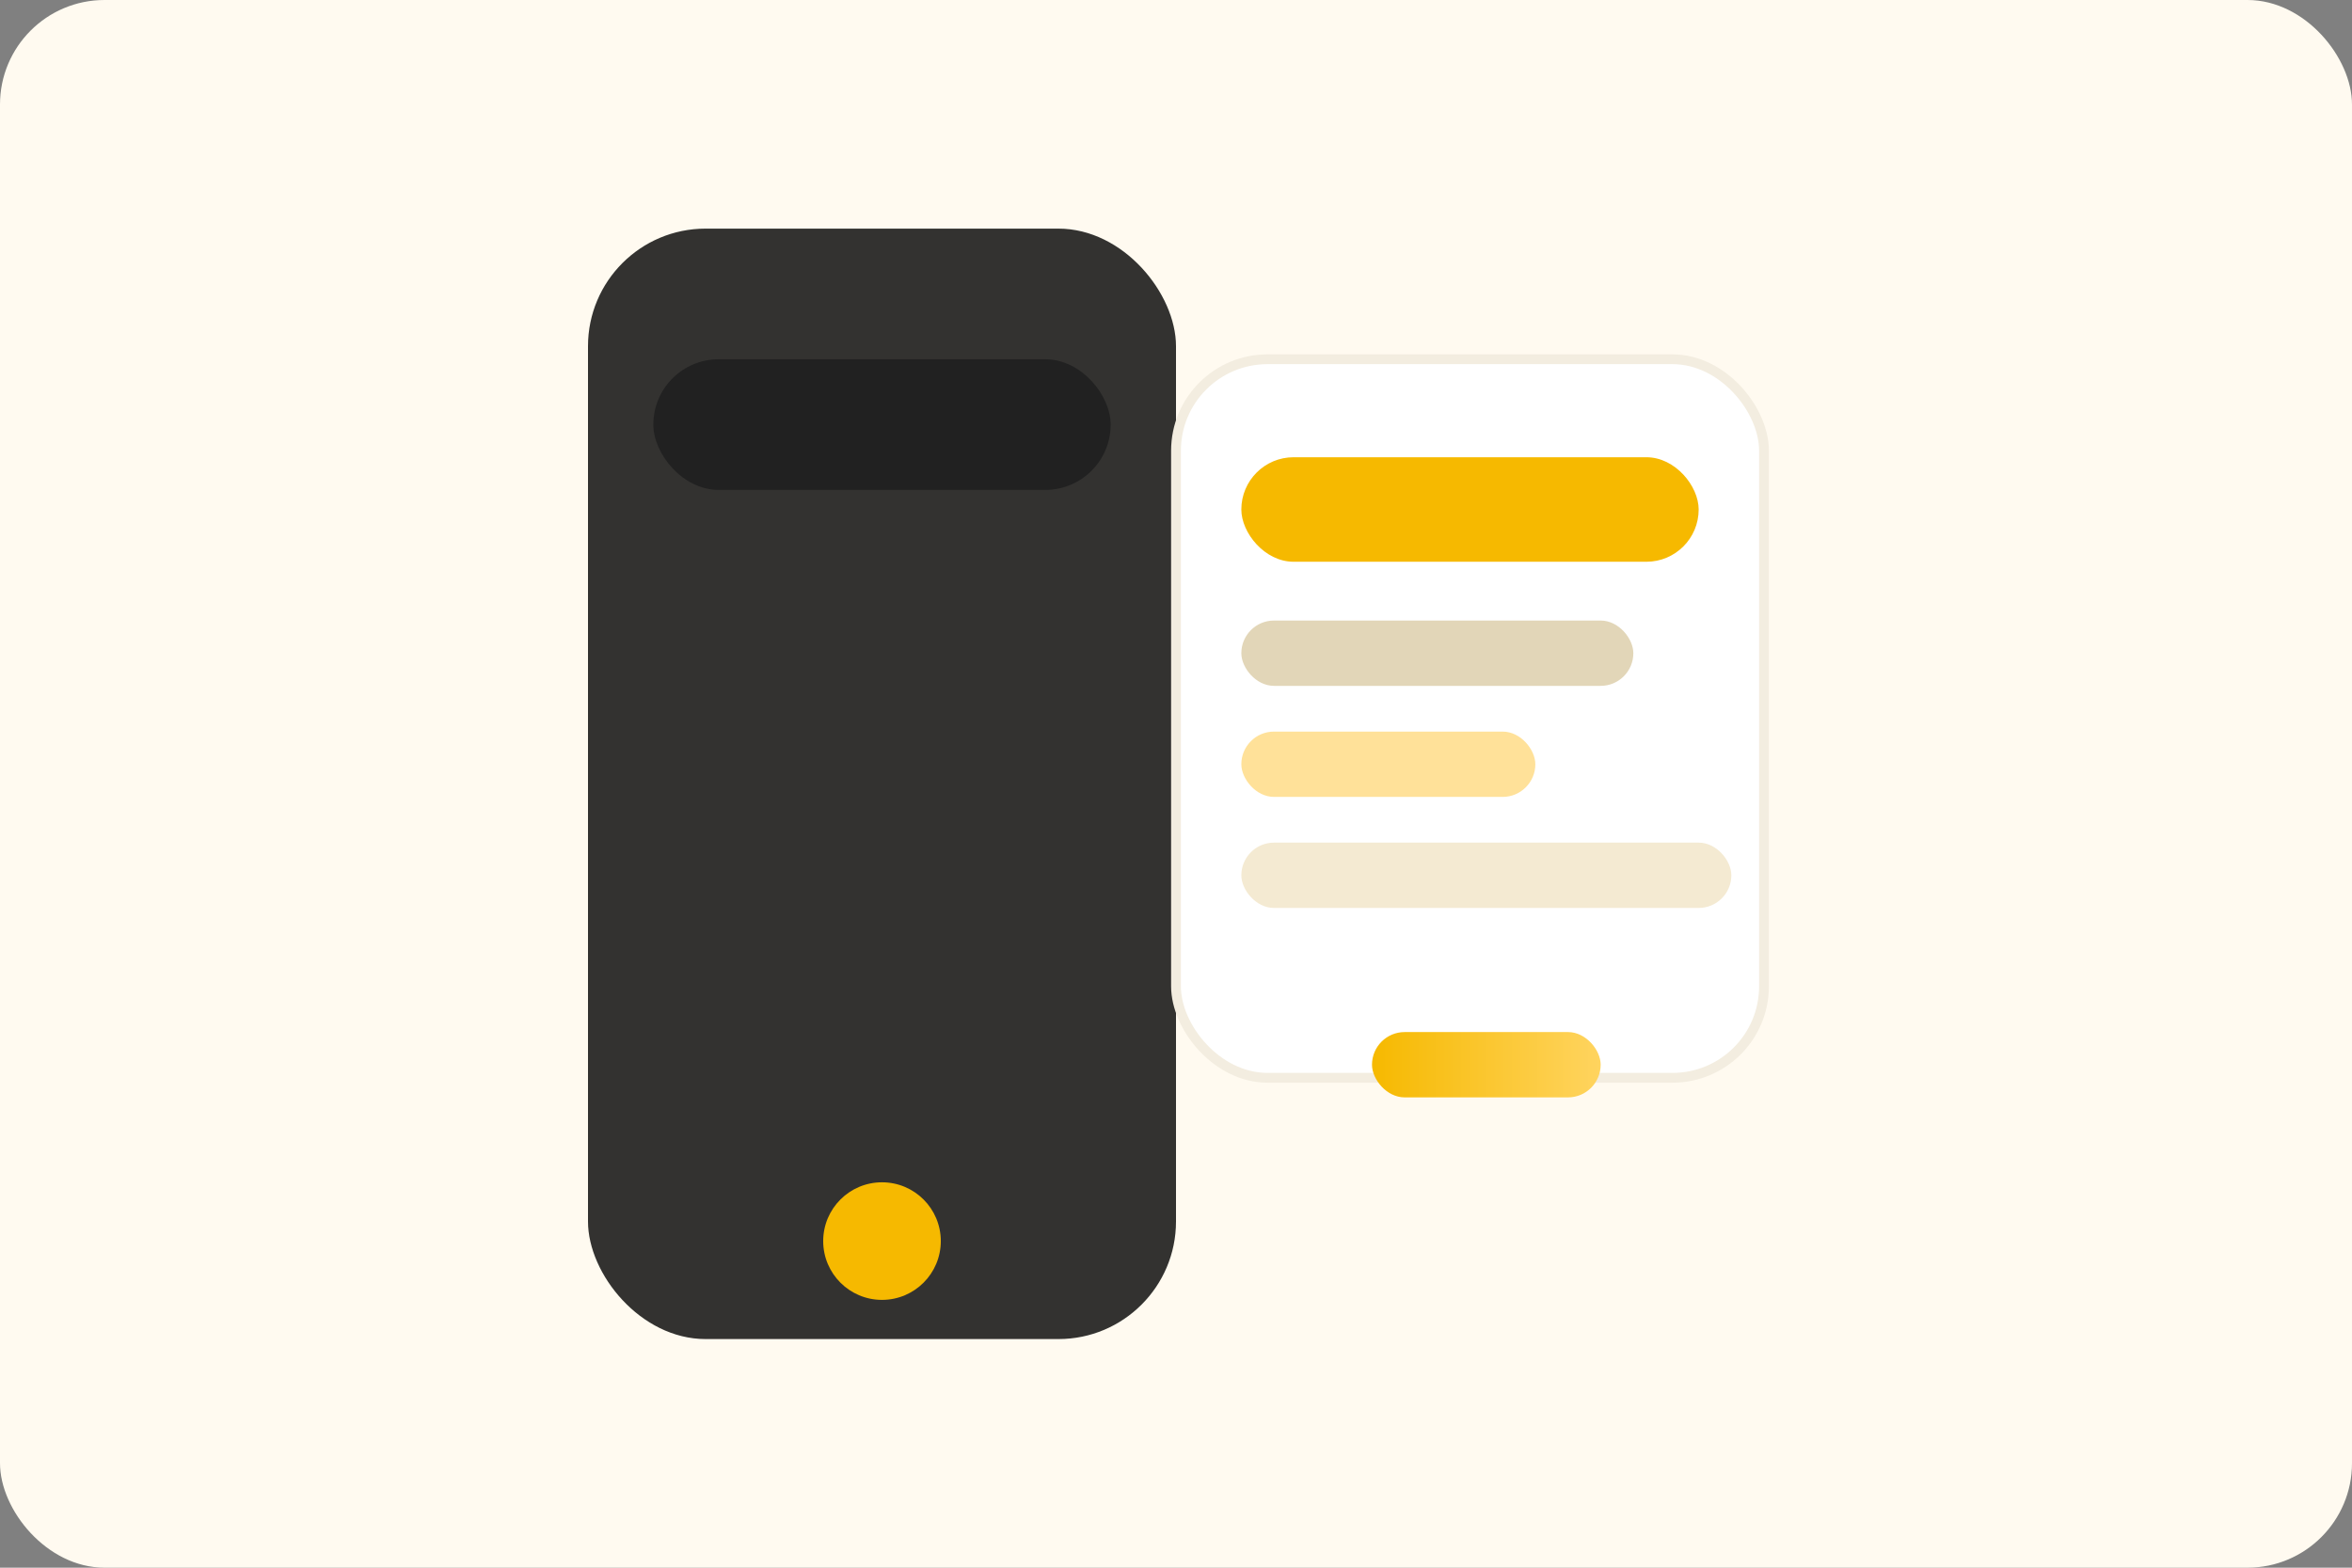 <svg width="720" height="480" viewBox="0 0 720 480" xmlns="http://www.w3.org/2000/svg">
  <rect x="0" y="0" width="720" height="480" fill="#808080" stroke="none"/>
  <defs>
    <linearGradient id="gradient-b" x1="0%" y1="0%" x2="100%" y2="0%">
      <stop offset="0%" stop-color="#f6b900" />
      <stop offset="100%" stop-color="#ffd45f" />
    </linearGradient>
  </defs>
  <rect width="720" height="480" rx="32" fill="#fffaf0" />
  <rect x="180" y="70" width="180" height="340" rx="36" fill="#000000" opacity="0.8" />
  <rect x="200" y="110" width="140" height="40" rx="20" fill="#212121" />
  <circle cx="270" cy="380" r="18" fill="#f6b900" />
  <rect x="360" y="110" width="180" height="220" rx="28" fill="#ffffff" stroke="#f3ede0" stroke-width="3" />
  <rect x="380" y="140" width="140" height="32" rx="16" fill="#f6b900" />
  <rect x="380" y="190" width="120" height="20" rx="10" fill="#e2d6b8" />
  <rect x="380" y="224" width="90" height="20" rx="10" fill="#ffe199" />
  <rect x="380" y="258" width="150" height="20" rx="10" fill="#f4ead2" />
  <rect x="420" y="316" width="70" height="20" rx="10" fill="url(#gradient-b)" />
</svg>
